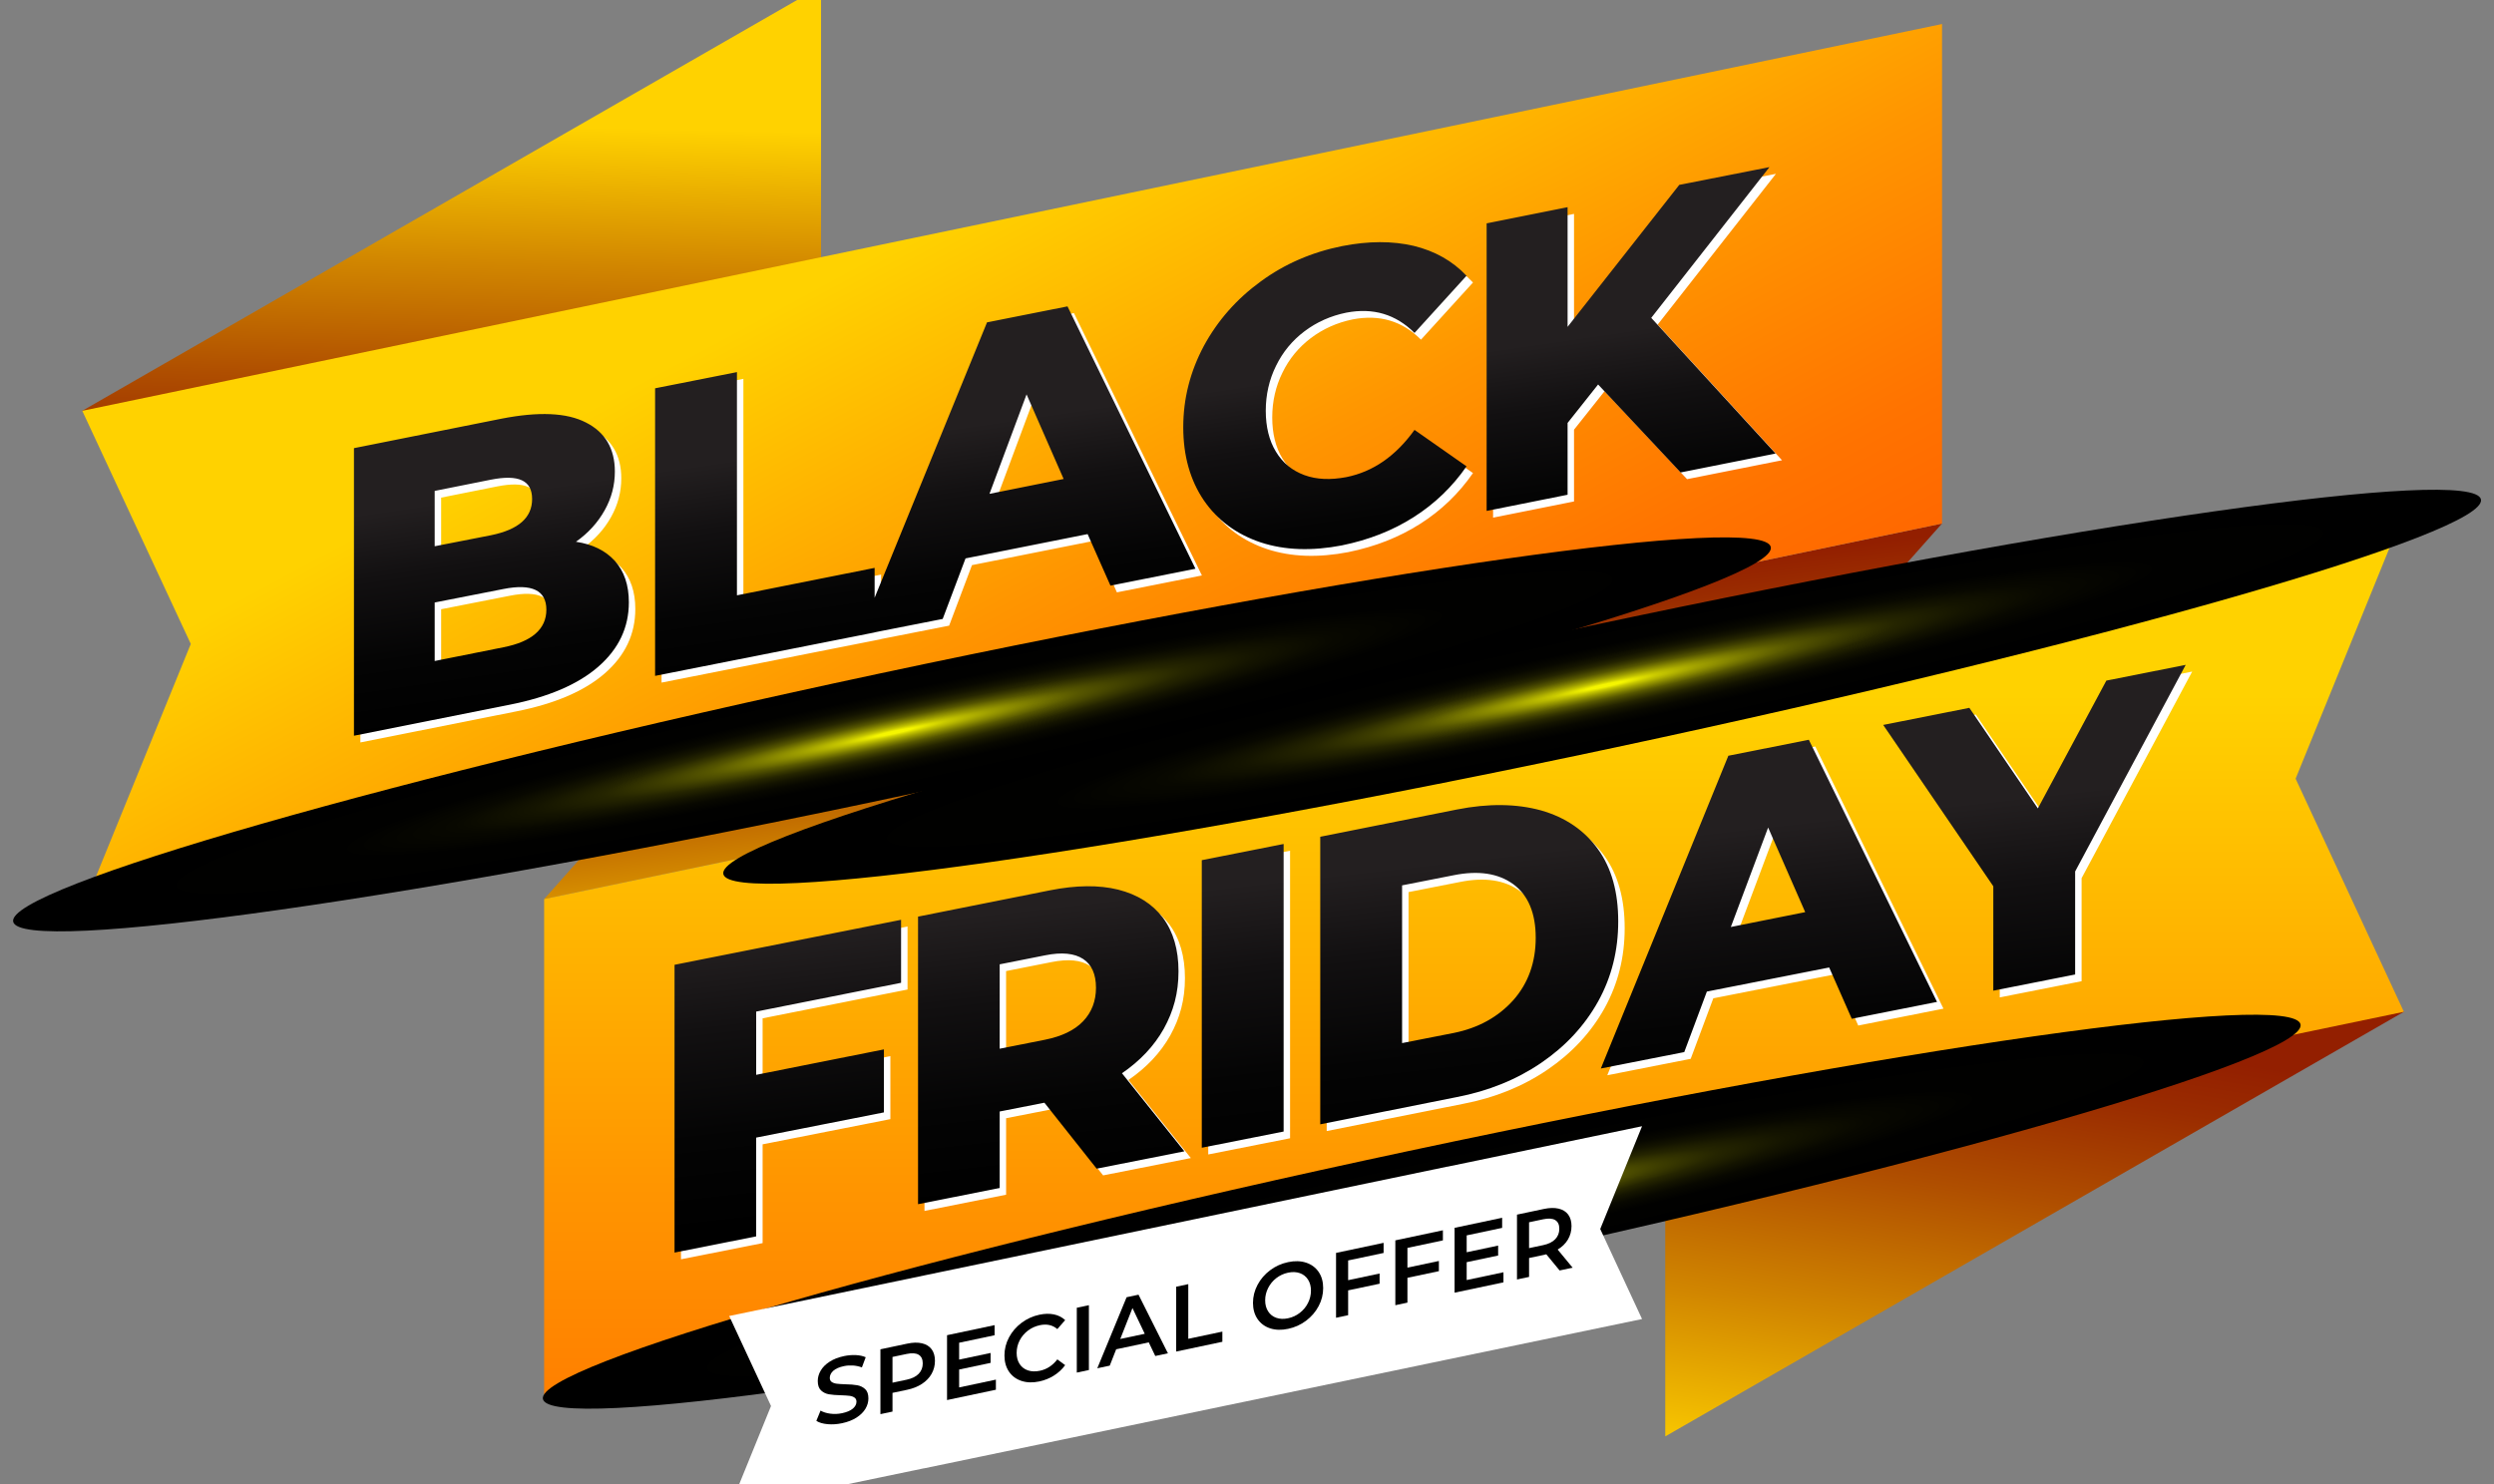 <svg xmlns="http://www.w3.org/2000/svg" width="168" height="100" viewBox="0 0 168 100" fill="none"><rect x="0" y="0" width="168" height="100" fill="#808080" stroke="none"/><path fill-rule="evenodd" clip-rule="evenodd" d="M154.618 60.248L161.928 68.177L112.174 96.787V72.363L154.618 60.248Z" fill="url(#paint0_linear_12476_56128)"></path><path fill-rule="evenodd" clip-rule="evenodd" d="M12.864 35.611L5.539 27.682L55.308 -0.928V23.496L12.864 35.611Z" fill="url(#paint1_linear_12476_56128)"></path><path fill-rule="evenodd" clip-rule="evenodd" d="M130.816 35.277L42.896 53.563L36.652 60.582L124.587 42.297L130.816 35.277Z" fill="url(#paint2_linear_12476_56128)"></path><path fill-rule="evenodd" clip-rule="evenodd" d="M161.931 68.176L36.654 94.239V60.581L161.931 34.533L154.637 52.469L161.931 68.176Z" fill="url(#paint3_linear_12476_56128)"></path><path style="mix-blend-mode:screen" d="M96.65 85.737C129.345 78.765 155.454 71.282 154.968 69.023C154.482 66.764 127.584 70.585 94.89 77.556C62.196 84.528 36.086 92.011 36.572 94.27C37.059 96.529 63.956 92.709 96.65 85.737Z" fill="url(#paint4_radial_12476_56128)"></path><path style="mix-blend-mode:screen" d="M108.803 50.364C141.497 43.392 167.607 35.909 167.121 33.65C166.635 31.391 139.737 35.212 107.043 42.183C74.349 49.155 48.239 56.638 48.725 58.897C49.211 61.156 76.109 57.336 108.803 50.364Z" fill="url(#paint5_radial_12476_56128)"></path><path fill-rule="evenodd" clip-rule="evenodd" d="M5.542 27.682L130.819 1.619V35.277L5.542 61.325L12.852 43.389L5.542 27.682Z" fill="url(#paint6_linear_12476_56128)"></path><path style="mix-blend-mode:screen" d="M60.966 53.573C93.66 46.601 119.77 39.118 119.284 36.859C118.798 34.6 91.9 38.42 59.206 45.392C26.512 52.364 0.402 59.847 0.888 62.106C1.374 64.365 28.272 60.545 60.966 53.573Z" fill="url(#paint7_radial_12476_56128)"></path><g style="mix-blend-mode:soft-light"><path d="M39.233 36.957C40.345 37.124 41.213 37.548 41.852 38.245C42.477 38.942 42.796 39.867 42.796 41.035C42.796 42.733 42.111 44.174 40.74 45.371C39.369 46.568 37.374 47.418 34.785 47.933L24.276 50.026V30.649L34.221 28.663C36.703 28.178 38.608 28.253 39.901 28.92C41.196 29.572 41.851 30.679 41.851 32.226C41.851 33.151 41.622 34.016 41.165 34.833C40.709 35.652 40.069 36.365 39.231 36.956L39.233 36.957ZM29.716 33.531V37.26L33.507 36.518C35.365 36.139 36.279 35.335 36.279 34.076C36.279 32.818 35.365 32.409 33.507 32.773L29.716 33.531ZM34.346 44.067C36.264 43.688 37.239 42.839 37.239 41.535C37.239 40.232 36.264 39.761 34.346 40.141L29.716 41.051V44.992L34.346 44.067ZM44.564 26.617L50.076 25.526V40.566L59.351 38.717V43.068L44.563 45.994V26.617H44.564ZM73.697 36.441L65.474 38.079L63.935 42.157L58.316 43.264L66.921 22.174L72.342 21.097L80.962 38.775L75.236 39.913L73.697 36.441ZM72.083 32.727L69.585 27.027L67.088 33.728L72.083 32.727ZM90.847 37.199C88.806 37.593 86.978 37.532 85.364 37.002C83.734 36.457 82.455 35.516 81.527 34.167C80.613 32.818 80.141 31.18 80.141 29.239C80.141 27.298 80.613 25.479 81.527 23.766C82.456 22.052 83.736 20.597 85.364 19.414C86.978 18.231 88.806 17.443 90.847 17.034C92.629 16.685 94.227 16.685 95.659 17.018C97.091 17.367 98.278 18.034 99.223 19.035L95.72 22.886C94.456 21.628 92.933 21.173 91.121 21.521C90.071 21.734 89.126 22.158 88.303 22.779C87.481 23.401 86.841 24.174 86.385 25.115C85.928 26.04 85.7 27.056 85.7 28.131C85.7 29.207 85.929 30.148 86.385 30.89C86.841 31.648 87.481 32.164 88.303 32.467C89.126 32.77 90.07 32.8 91.121 32.603C92.933 32.239 94.456 31.178 95.72 29.419L99.223 31.875C98.279 33.24 97.091 34.392 95.659 35.301C94.227 36.211 92.629 36.833 90.847 37.197V37.199ZM108.086 26.36L106.029 28.953V33.789L100.577 34.88V15.503L106.029 14.412V22.477L113.553 12.91L119.629 11.713L111.664 21.871L120.04 31.013L113.644 32.287L108.085 26.358L108.086 26.36Z" fill="white"></path><path d="M51.371 68.616V72.876L59.976 71.163V75.409L51.371 77.106V83.762L45.873 84.853V65.462L61.133 62.43V66.675L51.37 68.616H51.371ZM70.789 74.756L67.773 75.347V80.501L62.275 81.593V62.216L71.169 60.442C72.936 60.093 74.459 60.078 75.754 60.397C77.063 60.73 78.054 61.352 78.77 62.292C79.47 63.232 79.82 64.445 79.82 65.901C79.82 67.358 79.486 68.585 78.831 69.768C78.176 70.935 77.232 71.936 76.014 72.77L80.217 78.031L74.308 79.199L70.789 74.757V74.756ZM74.261 67.009C74.261 66.099 73.972 65.448 73.393 65.068C72.814 64.689 71.961 64.598 70.834 64.826L67.772 65.432V71.118L70.834 70.512C71.961 70.284 72.814 69.875 73.393 69.269C73.972 68.662 74.261 67.904 74.261 67.01V67.009ZM81.389 58.412L86.901 57.321V76.698L81.389 77.789V58.412ZM89.369 56.835L98.568 55.001C100.7 54.576 102.604 54.607 104.248 55.061C105.894 55.532 107.172 56.41 108.086 57.684C108.999 58.958 109.441 60.58 109.441 62.536C109.441 64.491 108.999 66.281 108.086 67.933C107.172 69.571 105.892 70.95 104.248 72.072C102.603 73.194 100.7 73.968 98.568 74.376L89.369 76.211V56.834V56.835ZM98.354 70.056C100.014 69.722 101.355 68.979 102.375 67.842C103.38 66.706 103.883 65.295 103.883 63.642C103.883 61.99 103.38 60.777 102.375 60.034C101.355 59.291 100.014 59.094 98.354 59.427L94.882 60.11V70.738L98.354 70.056ZM123.651 65.644L115.411 67.267L113.888 71.345L108.269 72.452L116.859 51.377L122.28 50.301L130.915 67.964L125.174 69.102L123.651 65.644ZM122.036 61.914L119.538 56.214L117.024 62.914L122.034 61.914H122.036ZM140.22 59.17V66.115L134.707 67.206V60.171L127.29 49.3L133.093 48.148L137.707 54.925L142.322 46.313L147.668 45.252L140.221 59.17H140.22Z" fill="white"></path></g><path d="M38.799 36.504C39.91 36.671 40.779 37.095 41.418 37.793C42.042 38.49 42.361 39.416 42.361 40.583C42.361 42.281 41.677 43.722 40.306 44.919C38.935 46.116 36.94 46.966 34.351 47.481L23.843 49.574V30.197L33.788 28.21C36.27 27.726 38.174 27.801 39.468 28.468C40.762 29.12 41.418 30.227 41.418 31.774C41.418 32.699 41.19 33.563 40.732 34.381C40.275 35.2 39.636 35.913 38.798 36.504H38.799ZM29.281 33.078V36.807L33.073 36.065C34.93 35.685 35.844 34.882 35.844 33.623C35.844 32.365 34.93 31.956 33.073 32.32L29.281 33.078ZM33.911 43.614C35.83 43.236 36.804 42.386 36.804 41.082C36.804 39.779 35.83 39.308 33.911 39.688L29.281 40.597V44.539L33.911 43.614ZM44.129 26.164L49.642 25.073V40.113L58.916 38.264V42.615L44.128 45.541V26.164H44.129ZM73.264 35.988L65.04 37.626L63.502 41.704L57.882 42.811L66.487 21.721L71.909 20.644L80.528 38.322L74.802 39.46L73.264 35.988ZM71.649 32.274L69.151 26.574L66.653 33.275L71.649 32.274ZM90.412 36.746C88.371 37.14 86.543 37.079 84.929 36.549C83.3 36.004 82.02 35.063 81.092 33.714C80.178 32.365 79.706 30.727 79.706 28.786C79.706 26.845 80.178 25.026 81.092 23.312C82.021 21.599 83.301 20.144 84.929 18.961C86.543 17.778 88.371 16.99 90.412 16.581C92.194 16.232 93.792 16.232 95.224 16.565C96.656 16.914 97.843 17.581 98.788 18.581L95.285 22.433C94.021 21.174 92.499 20.72 90.686 21.068C89.636 21.281 88.691 21.704 87.868 22.326C87.046 22.948 86.407 23.721 85.95 24.662C85.493 25.587 85.264 26.603 85.264 27.678C85.264 28.754 85.492 29.695 85.95 30.437C86.407 31.195 87.046 31.711 87.868 32.014C88.691 32.317 89.635 32.347 90.686 32.15C92.499 31.786 94.021 30.725 95.285 28.966L98.788 31.422C97.844 32.787 96.656 33.939 95.224 34.848C93.792 35.758 92.194 36.38 90.412 36.744V36.746ZM107.651 25.907L105.595 28.499V33.336L100.142 34.427V15.05L105.595 13.959V22.024L113.118 12.457L119.194 11.26L111.23 21.418L119.606 30.56L113.209 31.834L107.65 25.905L107.651 25.907Z" fill="url(#paint8_linear_12476_56128)"></path><path d="M50.937 68.163V72.423L59.542 70.71V74.955L50.937 76.653V83.308L45.438 84.4V65.009L60.698 61.977V66.222L50.935 68.163H50.937ZM70.355 74.302L67.339 74.894V80.048L61.841 81.139V61.763L70.735 59.989C72.501 59.64 74.024 59.625 75.319 59.944C76.629 60.277 77.619 60.899 78.335 61.839C79.035 62.779 79.386 63.992 79.386 65.448C79.386 66.904 79.051 68.132 78.396 69.315C77.742 70.482 76.797 71.483 75.578 72.317L79.781 77.578L73.872 78.746L70.354 74.304L70.355 74.302ZM73.827 66.555C73.827 65.645 73.538 64.993 72.959 64.614C72.38 64.235 71.527 64.143 70.4 64.371L67.339 64.978V70.664L70.4 70.057C71.527 69.829 72.38 69.421 72.959 68.815C73.538 68.208 73.827 67.45 73.827 66.556V66.555ZM80.954 57.959L86.467 56.868V76.245L80.954 77.336V57.959ZM88.934 56.382L98.133 54.547C100.265 54.123 102.17 54.154 103.814 54.608C105.459 55.079 106.737 55.957 107.651 57.231C108.565 58.505 109.006 60.127 109.006 62.083C109.006 64.038 108.565 65.828 107.651 67.48C106.737 69.118 105.458 70.497 103.814 71.619C102.169 72.741 100.265 73.513 98.133 73.923L88.934 75.758V56.381V56.382ZM97.92 69.603C99.579 69.269 100.92 68.526 101.941 67.389C102.946 66.251 103.448 64.842 103.448 63.189C103.448 61.537 102.946 60.324 101.941 59.581C100.92 58.838 99.579 58.641 97.92 58.974L94.447 59.657V70.285L97.92 69.603ZM123.216 65.19L114.977 66.813L113.454 70.891L107.835 71.997L116.424 50.923L121.846 49.846L130.481 67.51L124.739 68.647L123.216 65.19ZM121.602 61.461L119.104 55.76L116.592 62.461L121.602 61.461ZM139.785 58.717V65.662L134.273 66.753V59.718L126.856 48.847L132.658 47.695L137.273 54.472L141.887 45.86L147.233 44.799L139.786 58.717H139.785Z" fill="url(#paint9_linear_12476_56128)"></path><path fill-rule="evenodd" clip-rule="evenodd" d="M107.794 82.812L110.611 75.887L97.495 78.614V78.609L63.285 85.726L62.235 85.944V85.945L49.12 88.673L51.937 94.739L49.12 101.664L62.235 98.937V98.942L96.37 91.84L97.495 91.606L110.611 88.878L107.794 82.812Z" fill="white"></path><path d="M55.739 95.961C55.424 95.932 55.174 95.858 54.99 95.739L55.273 95.048C55.453 95.152 55.673 95.221 55.934 95.255C56.195 95.289 56.458 95.278 56.721 95.223C57.047 95.154 57.29 95.05 57.451 94.912C57.613 94.773 57.693 94.62 57.693 94.449C57.693 94.324 57.648 94.231 57.558 94.169C57.468 94.107 57.355 94.067 57.217 94.051C57.079 94.034 56.891 94.022 56.652 94.014C56.318 94.007 56.047 93.984 55.841 93.949C55.634 93.914 55.456 93.827 55.308 93.69C55.16 93.553 55.086 93.34 55.086 93.054C55.086 92.812 55.151 92.579 55.284 92.353C55.415 92.127 55.614 91.928 55.88 91.756C56.145 91.583 56.47 91.456 56.854 91.375C57.122 91.319 57.386 91.296 57.645 91.307C57.904 91.32 58.127 91.367 58.316 91.452L58.059 92.137C57.867 92.066 57.666 92.023 57.458 92.009C57.249 91.996 57.047 92.009 56.85 92.05C56.528 92.119 56.289 92.223 56.132 92.364C55.975 92.506 55.896 92.666 55.896 92.845C55.896 92.97 55.941 93.061 56.031 93.122C56.121 93.182 56.234 93.221 56.372 93.237C56.51 93.254 56.698 93.266 56.937 93.274C57.262 93.279 57.53 93.302 57.739 93.338C57.948 93.375 58.127 93.461 58.275 93.596C58.423 93.731 58.497 93.94 58.497 94.224C58.497 94.465 58.432 94.697 58.3 94.921C58.168 95.144 57.968 95.342 57.7 95.516C57.432 95.689 57.107 95.816 56.722 95.898C56.383 95.97 56.056 95.991 55.741 95.962L55.739 95.961Z" fill="black"></path><path d="M62.105 90.513C62.387 90.578 62.603 90.711 62.754 90.912C62.904 91.113 62.98 91.375 62.98 91.694C62.98 92.014 62.904 92.302 62.754 92.57C62.604 92.837 62.387 93.062 62.105 93.247C61.822 93.432 61.491 93.565 61.111 93.644L60.12 93.853V95.114L59.306 95.287V90.918L61.111 90.536C61.491 90.455 61.822 90.447 62.105 90.513ZM61.882 92.57C62.066 92.381 62.158 92.147 62.158 91.868C62.158 91.589 62.066 91.394 61.882 91.284C61.698 91.173 61.429 91.156 61.073 91.231L60.12 91.432V93.167L61.073 92.966C61.429 92.891 61.698 92.759 61.882 92.57Z" fill="black"></path><path d="M67.085 92.96V93.641L63.794 94.337V89.967L66.998 89.289V89.97L64.609 90.475V91.612L66.728 91.164V91.832L64.609 92.28V93.486L67.085 92.961V92.96Z" fill="black"></path><path d="M68.807 93.047C68.45 92.929 68.17 92.721 67.967 92.423C67.764 92.124 67.662 91.761 67.662 91.333C67.662 90.904 67.764 90.497 67.969 90.113C68.174 89.729 68.455 89.402 68.813 89.133C69.171 88.864 69.571 88.682 70.013 88.588C70.372 88.512 70.701 88.505 70.998 88.567C71.295 88.629 71.546 88.758 71.751 88.951L71.224 89.555C70.906 89.282 70.516 89.194 70.051 89.292C69.75 89.356 69.481 89.478 69.242 89.659C69.004 89.841 68.817 90.062 68.684 90.323C68.55 90.585 68.483 90.864 68.483 91.159C68.483 91.455 68.549 91.705 68.684 91.909C68.817 92.114 69.004 92.257 69.242 92.338C69.48 92.418 69.75 92.426 70.051 92.363C70.515 92.265 70.906 92.01 71.224 91.597L71.751 91.985C71.546 92.266 71.294 92.499 70.995 92.687C70.696 92.876 70.367 93.007 70.008 93.084C69.564 93.178 69.164 93.165 68.807 93.047Z" fill="black"></path><path d="M72.535 88.118L73.35 87.945V92.314L72.535 92.487V88.118Z" fill="black"></path><path d="M77.382 90.451L75.188 90.916L74.755 92.018L73.915 92.196L75.89 87.409L76.693 87.238L78.674 91.188L77.821 91.368L77.382 90.45V90.451ZM77.112 89.872L76.285 88.137L75.463 90.221L77.112 89.872Z" fill="black"></path><path d="M79.231 86.7L80.045 86.527V90.21L82.34 89.725V90.411L79.23 91.069V86.7H79.231Z" fill="black"></path><path d="M85.557 89.504C85.198 89.386 84.916 89.177 84.71 88.877C84.506 88.578 84.403 88.216 84.403 87.791C84.403 87.366 84.506 86.961 84.71 86.575C84.915 86.188 85.197 85.86 85.557 85.591C85.916 85.321 86.32 85.139 86.768 85.044C87.215 84.949 87.618 84.961 87.978 85.078C88.337 85.196 88.62 85.404 88.824 85.701C89.029 85.999 89.131 86.362 89.131 86.791C89.131 87.221 89.029 87.627 88.824 88.011C88.62 88.396 88.337 88.722 87.978 88.993C87.619 89.263 87.216 89.444 86.768 89.539C86.321 89.634 85.917 89.622 85.557 89.505V89.504ZM87.557 88.462C87.792 88.282 87.975 88.06 88.108 87.796C88.242 87.533 88.308 87.255 88.308 86.964C88.308 86.673 88.242 86.424 88.108 86.217C87.974 86.01 87.79 85.866 87.557 85.784C87.323 85.702 87.06 85.692 86.767 85.754C86.474 85.816 86.211 85.938 85.976 86.118C85.742 86.299 85.558 86.521 85.425 86.785C85.291 87.048 85.224 87.326 85.224 87.617C85.224 87.908 85.29 88.157 85.425 88.364C85.558 88.571 85.743 88.715 85.976 88.797C86.211 88.879 86.473 88.888 86.767 88.826C87.059 88.765 87.323 88.643 87.557 88.462Z" fill="black"></path><path d="M90.813 84.93V86.26L92.932 85.811V86.498L90.813 86.946V88.619L89.998 88.792V84.422L93.202 83.744V84.425L90.813 84.93Z" fill="black"></path><path d="M94.807 84.085V85.414L96.926 84.966V85.652L94.807 86.1V87.773L93.992 87.946V83.577L97.196 82.898V83.579L94.807 84.085Z" fill="black"></path><path d="M101.275 85.725V86.406L97.983 87.102V82.733L101.187 82.055V82.735L98.798 83.241V84.378L100.917 83.929V84.598L98.798 85.046V86.251L101.275 85.727V85.725Z" fill="black"></path><path d="M105.058 85.605L104.161 84.515C104.123 84.527 104.066 84.541 103.992 84.557L103.001 84.766V86.04L102.187 86.213V81.843L103.992 81.462C104.372 81.381 104.703 81.373 104.986 81.438C105.268 81.504 105.484 81.636 105.635 81.838C105.785 82.039 105.86 82.3 105.86 82.62C105.86 82.94 105.779 83.249 105.619 83.52C105.458 83.791 105.228 84.017 104.927 84.197L105.936 85.419L105.058 85.605ZM104.762 82.21C104.578 82.099 104.309 82.081 103.953 82.156L103 82.358V84.1L103.953 83.898C104.309 83.823 104.578 83.69 104.762 83.5C104.946 83.31 105.038 83.074 105.038 82.795C105.038 82.516 104.946 82.321 104.762 82.211V82.21Z" fill="black"></path><defs><linearGradient id="paint0_linear_12476_56128" x1="131.858" y1="101.943" x2="137.146" y2="69.401" gradientUnits="userSpaceOnUse"><stop stop-color="#FFD200"></stop><stop offset="0.36" stop-color="#D18600"></stop><stop offset="0.66" stop-color="#AF4E00"></stop><stop offset="0.88" stop-color="#9A2C00"></stop><stop offset="1" stop-color="#931F00"></stop></linearGradient><linearGradient id="paint1_linear_12476_56128" x1="30.793" y1="8.388" x2="30.242" y2="34.284" gradientUnits="userSpaceOnUse"><stop stop-color="#FFD200"></stop><stop offset="0.36" stop-color="#D18600"></stop><stop offset="0.66" stop-color="#AF4E00"></stop><stop offset="0.88" stop-color="#9A2C00"></stop><stop offset="1" stop-color="#931F00"></stop></linearGradient><linearGradient id="paint2_linear_12476_56128" x1="85.314" y1="61.194" x2="83.001" y2="41.605" gradientUnits="userSpaceOnUse"><stop stop-color="#FFD200"></stop><stop offset="0.36" stop-color="#D18600"></stop><stop offset="0.66" stop-color="#AF4E00"></stop><stop offset="0.88" stop-color="#9A2C00"></stop><stop offset="1" stop-color="#931F00"></stop></linearGradient><linearGradient id="paint3_linear_12476_56128" x1="99.293" y1="46.776" x2="99.293" y2="114.574" gradientUnits="userSpaceOnUse"><stop stop-color="#FFD200"></stop><stop offset="0.04" stop-color="#FFCD00"></stop><stop offset="0.49" stop-color="#FF9500"></stop><stop offset="0.82" stop-color="#FF7300"></stop><stop offset="1" stop-color="#FF6600"></stop></linearGradient><radialGradient id="paint4_radial_12476_56128" cx="0" cy="0" r="1" gradientTransform="matrix(59.236 -12.632 0.888 4.128 96.008 81.869)" gradientUnits="userSpaceOnUse"><stop offset="0.02" stop-color="#F5F500"></stop><stop offset="0.06" stop-color="#C7C700"></stop><stop offset="0.11" stop-color="#9C9C00"></stop><stop offset="0.16" stop-color="#777700"></stop><stop offset="0.21" stop-color="#565600"></stop><stop offset="0.27" stop-color="#3B3B00"></stop><stop offset="0.33" stop-color="#252500"></stop><stop offset="0.41" stop-color="#141400"></stop><stop offset="0.5" stop-color="#080800"></stop><stop offset="0.63" stop-color="#010100"></stop><stop offset="1"></stop></radialGradient><radialGradient id="paint5_radial_12476_56128" cx="0" cy="0" r="1" gradientTransform="matrix(59.236 -12.632 0.888 4.128 108.119 46.193)" gradientUnits="userSpaceOnUse"><stop offset="0.02" stop-color="#F5F500"></stop><stop offset="0.06" stop-color="#C7C700"></stop><stop offset="0.11" stop-color="#9C9C00"></stop><stop offset="0.16" stop-color="#777700"></stop><stop offset="0.21" stop-color="#565600"></stop><stop offset="0.27" stop-color="#3B3B00"></stop><stop offset="0.33" stop-color="#252500"></stop><stop offset="0.41" stop-color="#141400"></stop><stop offset="0.5" stop-color="#080800"></stop><stop offset="0.63" stop-color="#010100"></stop><stop offset="1"></stop></radialGradient><linearGradient id="paint6_linear_12476_56128" x1="60.044" y1="16.54" x2="84.385" y2="61.615" gradientUnits="userSpaceOnUse"><stop stop-color="#FFD200"></stop><stop offset="0.04" stop-color="#FFCD00"></stop><stop offset="0.49" stop-color="#FF9500"></stop><stop offset="0.82" stop-color="#FF7300"></stop><stop offset="1" stop-color="#FF6600"></stop></linearGradient><radialGradient id="paint7_radial_12476_56128" cx="0" cy="0" r="1" gradientTransform="matrix(59.236 -12.632 0.888 4.128 60.249 49.344)" gradientUnits="userSpaceOnUse"><stop offset="0.02" stop-color="#F5F500"></stop><stop offset="0.06" stop-color="#C7C700"></stop><stop offset="0.11" stop-color="#9C9C00"></stop><stop offset="0.16" stop-color="#777700"></stop><stop offset="0.21" stop-color="#565600"></stop><stop offset="0.27" stop-color="#3B3B00"></stop><stop offset="0.33" stop-color="#252500"></stop><stop offset="0.41" stop-color="#141400"></stop><stop offset="0.5" stop-color="#080800"></stop><stop offset="0.63" stop-color="#010100"></stop><stop offset="1"></stop></radialGradient><linearGradient id="paint8_linear_12476_56128" x1="71.095" y1="27.524" x2="73.299" y2="42.688" gradientUnits="userSpaceOnUse"><stop offset="0.02" stop-color="#231F20"></stop><stop offset="0.31" stop-color="#121011"></stop><stop offset="0.68" stop-color="#040404"></stop><stop offset="1"></stop></linearGradient><linearGradient id="paint9_linear_12476_56128" x1="95.57" y1="57.851" x2="97.774" y2="77.441" gradientUnits="userSpaceOnUse"><stop offset="0.02" stop-color="#231F20"></stop><stop offset="0.31" stop-color="#121011"></stop><stop offset="0.68" stop-color="#040404"></stop><stop offset="1"></stop></linearGradient></defs></svg>